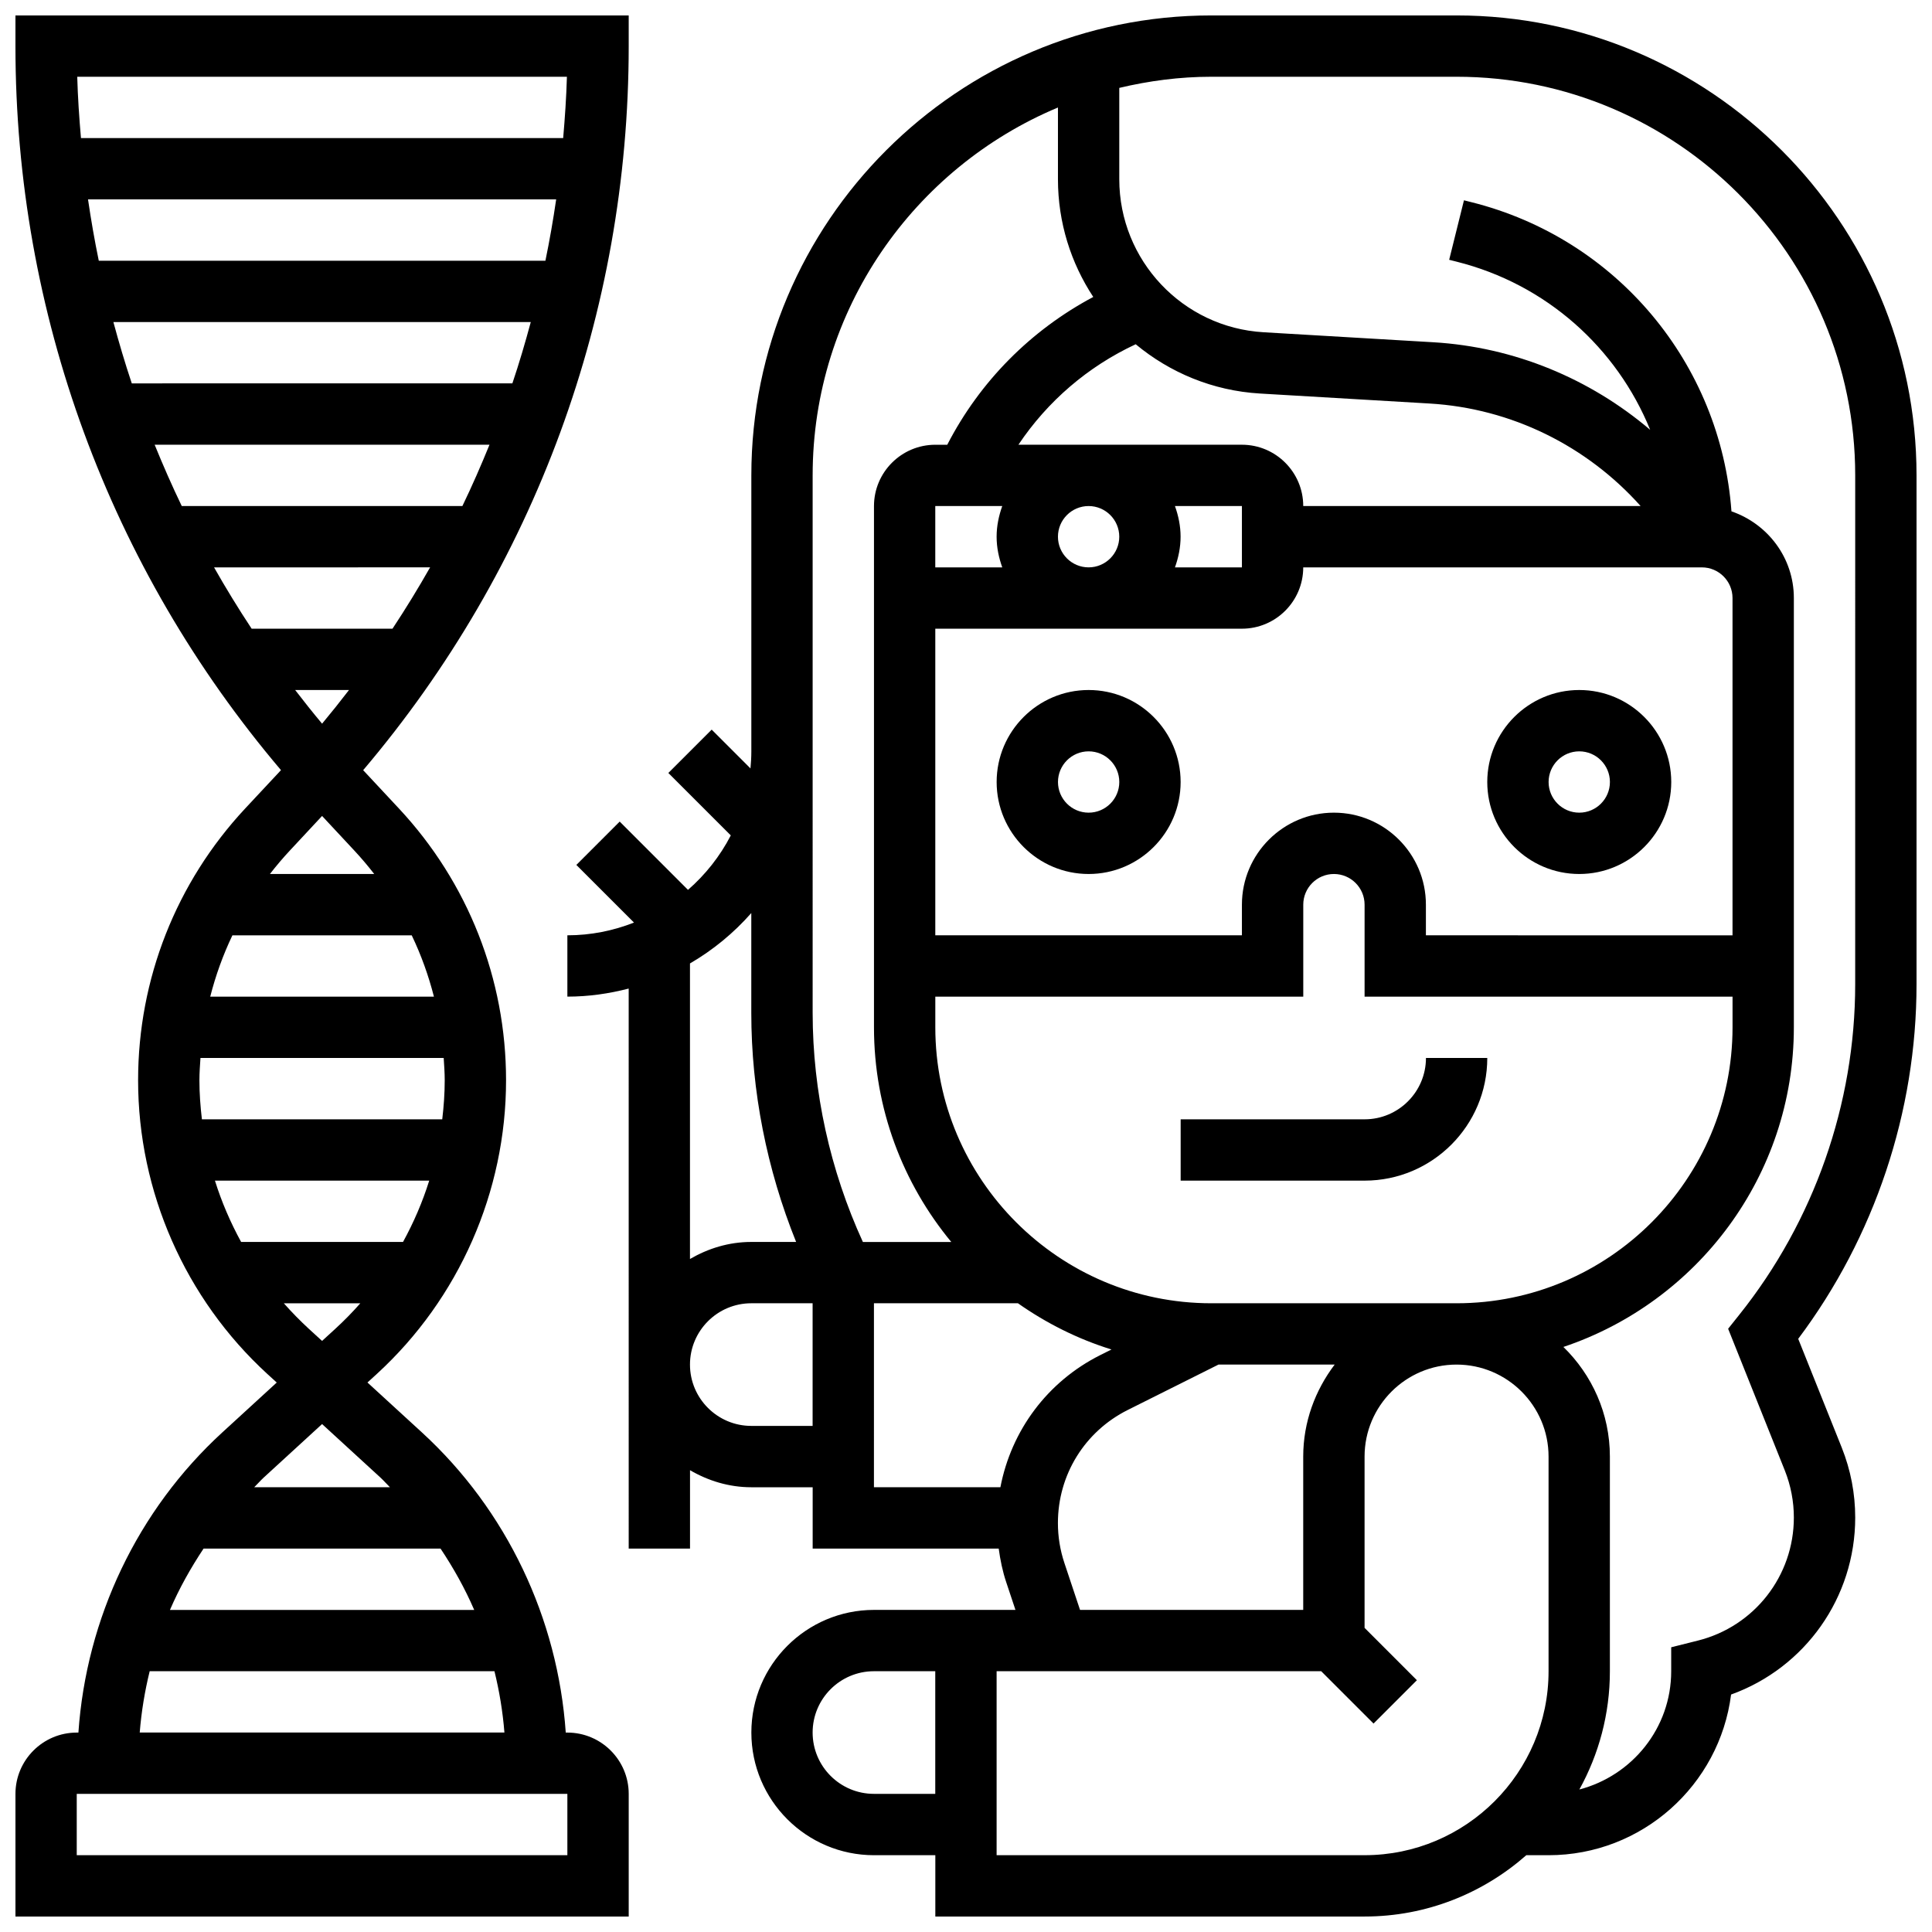 <?xml version="1.0" encoding="UTF-8"?>
<!-- Uploaded to: ICON Repo, www.iconrepo.com, Generator: ICON Repo Mixer Tools -->
<svg width="800px" height="800px" version="1.1" viewBox="144 144 512 512" xmlns="http://www.w3.org/2000/svg">
 <defs>
  <clipPath id="b">
   <path d="m294 148.09h357.9v503.81h-357.9z"/>
  </clipPath>
  <clipPath id="a">
   <path d="m148.09 148.09h162.91v503.81h-162.91z"/>
  </clipPath>
 </defs>
 <path d="m432.5 326.86c-13.441 0-24.379 10.938-24.379 24.379 0 13.441 10.938 24.379 24.379 24.379s24.379-10.938 24.379-24.379c-0.004-13.441-10.941-24.379-24.379-24.379zm0 32.504c-4.484 0-8.125-3.648-8.125-8.125 0-4.477 3.641-8.125 8.125-8.125s8.125 3.648 8.125 8.125c0 4.477-3.641 8.125-8.125 8.125z"/>
 <path d="m562.52 326.86c-13.441 0-24.379 10.938-24.379 24.379 0 13.441 10.938 24.379 24.379 24.379 13.441 0 24.379-10.938 24.379-24.379-0.004-13.441-10.941-24.379-24.379-24.379zm0 32.504c-4.484 0-8.125-3.648-8.125-8.125 0-4.477 3.641-8.125 8.125-8.125s8.125 3.648 8.125 8.125c0 4.477-3.641 8.125-8.125 8.125z"/>
 <path d="m505.64 440.63h-48.754v16.25h48.754c17.926 0 32.504-14.578 32.504-32.504h-16.25c-0.004 8.965-7.293 16.254-16.254 16.254z"/>
 <g clip-path="url(#b)">
  <path d="m651.9 269.98c0-67.211-54.68-121.89-121.89-121.89h-65.008c-67.211 0-121.89 54.68-121.89 121.89v73.133c0 1.527-0.09 3.039-0.227 4.527l-10.281-10.281-11.488 11.488 16.551 16.543c-2.844 5.508-6.711 10.395-11.344 14.434l-18.098-18.098-11.488 11.488 15.277 15.277c-5.481 2.156-11.422 3.375-17.656 3.375v16.25c5.625 0 11.043-0.789 16.25-2.137l0.004 148.41h16.25v-20.77c4.805 2.797 10.305 4.519 16.254 4.519h16.25v16.25h49.301c0.414 3.039 1.031 6.055 2.016 8.98l2.422 7.273h-37.484c-17.926 0-32.504 14.578-32.504 32.504 0 17.926 14.578 32.504 32.504 32.504h16.25v16.25h113.76c16.422 0 31.398-6.168 42.855-16.25h5.902c24.793 0 45.32-18.602 48.367-42.578 19.598-7.074 32.895-25.688 32.895-46.898 0-6.363-1.195-12.586-3.559-18.52l-11.547-28.848c20.258-26.992 31.355-60.172 31.355-93.957zm-292.54 0c0-43.855 26.871-81.535 65.008-97.488v19.016c0 11.48 3.445 22.199 9.359 31.188-16.527 8.793-30.035 22.363-38.695 39.168h-3.168c-8.965 0-16.25 7.289-16.25 16.25v138.14c0 21.59 7.695 41.418 20.484 56.883h-23.426c-8.688-18.984-13.312-39.852-13.312-60.727zm105.64 219.4c-40.328 0-73.133-32.812-73.133-73.133v-8.125h97.512v-24.379c0-4.477 3.641-8.125 8.125-8.125s8.125 3.648 8.125 8.125v24.379h97.512v8.125c0 40.32-32.805 73.133-73.133 73.133zm56.879-97.512v-8.125c0-13.441-10.938-24.379-24.379-24.379-13.441 0-24.379 10.938-24.379 24.379v8.125h-81.258v-81.258h81.258c8.965 0 16.25-7.289 16.25-16.25h105.64c4.484 0 8.125 3.648 8.125 8.125v89.387zm-112.27-113.76c-0.91 2.551-1.496 5.266-1.496 8.125s0.586 5.574 1.496 8.125h-17.75v-16.25zm31.008 8.125c0 4.477-3.641 8.125-8.125 8.125s-8.125-3.648-8.125-8.125 3.641-8.125 8.125-8.125 8.125 3.648 8.125 8.125zm14.758-8.125h17.746v16.25h-17.746c0.91-2.551 1.492-5.266 1.492-8.125s-0.582-5.574-1.492-8.125zm33.996 0c0-8.965-7.289-16.25-16.25-16.25h-59.23c7.727-11.539 18.43-20.738 31.082-26.629 9.027 7.5 20.395 12.32 32.926 13.059l44.945 2.648c21.746 1.285 41.711 11.254 55.938 27.172zm-146.27 107.86v26.441c0 20.738 4.121 41.477 11.879 60.719h-11.879c-5.949 0-11.449 1.723-16.25 4.519v-78.324c6.117-3.555 11.602-8.074 16.25-13.355zm0 135.91c-8.965 0-16.25-7.289-16.25-16.25 0-8.965 7.289-16.25 16.25-16.25h16.25v32.504zm32.504-32.504h38.152c7.516 5.281 15.836 9.477 24.801 12.254l-2.926 1.461c-14.074 7.047-23.625 20.008-26.516 35.043h-33.512zm50.477 68.852c-1.145-3.43-1.723-6.996-1.723-10.602 0-12.781 7.102-24.273 18.535-29.984l24.016-12.012h30.789c-5.152 6.809-8.332 15.195-8.332 24.379v40.629h-59.148zm-50.477 61.164c-8.965 0-16.25-7.289-16.25-16.25 0-8.965 7.289-16.25 16.25-16.25h16.25v32.504zm130.02 16.254h-97.512v-48.754h86.02l13.871 13.871 11.488-11.488-13.867-13.875v-45.391c0-13.441 10.938-24.379 24.379-24.379s24.379 10.938 24.379 24.379v56.883c-0.004 26.887-21.871 48.754-48.758 48.754zm130.02-230.8c0 31.707-10.914 62.812-30.723 87.59l-2.949 3.699 15.023 37.559c1.582 3.984 2.394 8.188 2.394 12.477 0 15.449-10.465 28.863-25.457 32.609l-7.047 1.766v6.344c0 15.09-10.375 27.691-24.336 31.344 5.144-9.305 8.086-19.984 8.086-31.344v-56.883c0-11.395-4.746-21.664-12.32-29.051 35.438-11.879 61.074-45.324 61.074-84.711v-113.76c0-10.688-6.957-19.68-16.535-22.973-2.852-39.125-30.375-72.297-68.949-81.941l-1.941-0.488-3.918 15.766 1.934 0.488c23.84 5.965 42.508 22.883 51.332 44.57-15.969-13.562-36.008-21.941-57.5-23.207l-44.945-2.648c-21.449-1.246-38.246-19.066-38.246-40.543v-24.215c7.84-1.863 15.977-2.953 24.379-2.953h65.008c58.246 0 105.64 47.391 105.64 105.64z"/>
 </g>
 <g clip-path="url(#a)">
  <path d="m294.36 603.15h-0.43c-2.098-30.285-15.641-58.938-38.145-79.57l-14.406-13.203 2.512-2.293c21.746-19.934 34.219-48.301 34.219-77.805 0-26.832-10.086-52.406-28.383-72.012l-9.484-10.164c45.48-53.609 70.371-121.2 70.371-191.88v-8.125h-162.52v8.125c0 70.68 24.891 138.27 70.371 191.87l-9.484 10.156c-18.297 19.617-28.383 45.199-28.383 72.031 0 29.512 12.473 57.875 34.227 77.812l2.512 2.293-14.406 13.203c-22.512 20.625-36.066 49.277-38.152 79.562h-0.434c-8.965 0-16.25 7.289-16.25 16.25v32.504h162.52v-32.504c0-8.961-7.289-16.25-16.254-16.25zm-24.691-32.504h-80.629c2.445-5.68 5.477-11.094 8.906-16.25h62.805c3.438 5.156 6.469 10.57 8.918 16.25zm-10.672-162.52h-59.285c1.43-5.606 3.387-11.043 5.875-16.25h47.527c2.496 5.207 4.445 10.641 5.883 16.25zm2.586 16.25c0.129 1.961 0.273 3.918 0.273 5.902 0 3.477-0.25 6.93-0.656 10.352h-63.691c-0.406-3.43-0.66-6.875-0.66-10.352 0-1.984 0.148-3.941 0.277-5.902zm-3.836 32.504c-1.762 5.641-4.106 11.074-6.941 16.25l-42.902 0.004c-2.836-5.176-5.176-10.613-6.941-16.25zm-18.258 32.504c-2.062 2.34-4.258 4.59-6.582 6.719l-3.555 3.254-3.551-3.25c-2.312-2.129-4.508-4.383-6.582-6.723zm-72.168-292.54h124.07c-0.797 5.453-1.738 10.871-2.852 16.25l-118.36 0.004c-1.113-5.379-2.055-10.801-2.852-16.254zm117.34 32.504c-1.473 5.469-3.07 10.898-4.875 16.25l-100.86 0.004c-1.797-5.356-3.398-10.781-4.875-16.25zm-10.938 32.504c-2.234 5.484-4.606 10.914-7.184 16.25l-74.371 0.004c-2.574-5.34-4.949-10.766-7.184-16.25zm-15.742 32.504c-3.129 5.516-6.453 10.938-9.961 16.25l-37.332 0.004c-3.512-5.312-6.832-10.734-9.961-16.25zm-21.492 32.504c-2.316 3.016-4.688 5.988-7.133 8.922-2.449-2.93-4.82-5.906-7.137-8.922zm57.75-162.52c-0.156 5.445-0.527 10.855-0.992 16.25l-127.79 0.004c-0.469-5.394-0.836-10.809-0.988-16.254zm-73.367 205 8.48-9.102 8.484 9.102c1.887 2.016 3.656 4.113 5.332 6.273h-27.629c1.676-2.16 3.445-4.258 5.332-6.273zm8.48 152.05 15.449 14.164c0.895 0.82 1.664 1.73 2.527 2.574l-35.957 0.004c0.863-0.844 1.641-1.754 2.527-2.574zm-45.684 65.496h91.367c1.309 5.324 2.203 10.742 2.641 16.25l-96.648 0.004c0.441-5.512 1.332-10.93 2.641-16.254zm110.69 48.758h-130.02v-16.25h130.02z"/>
 </g>
</svg>
